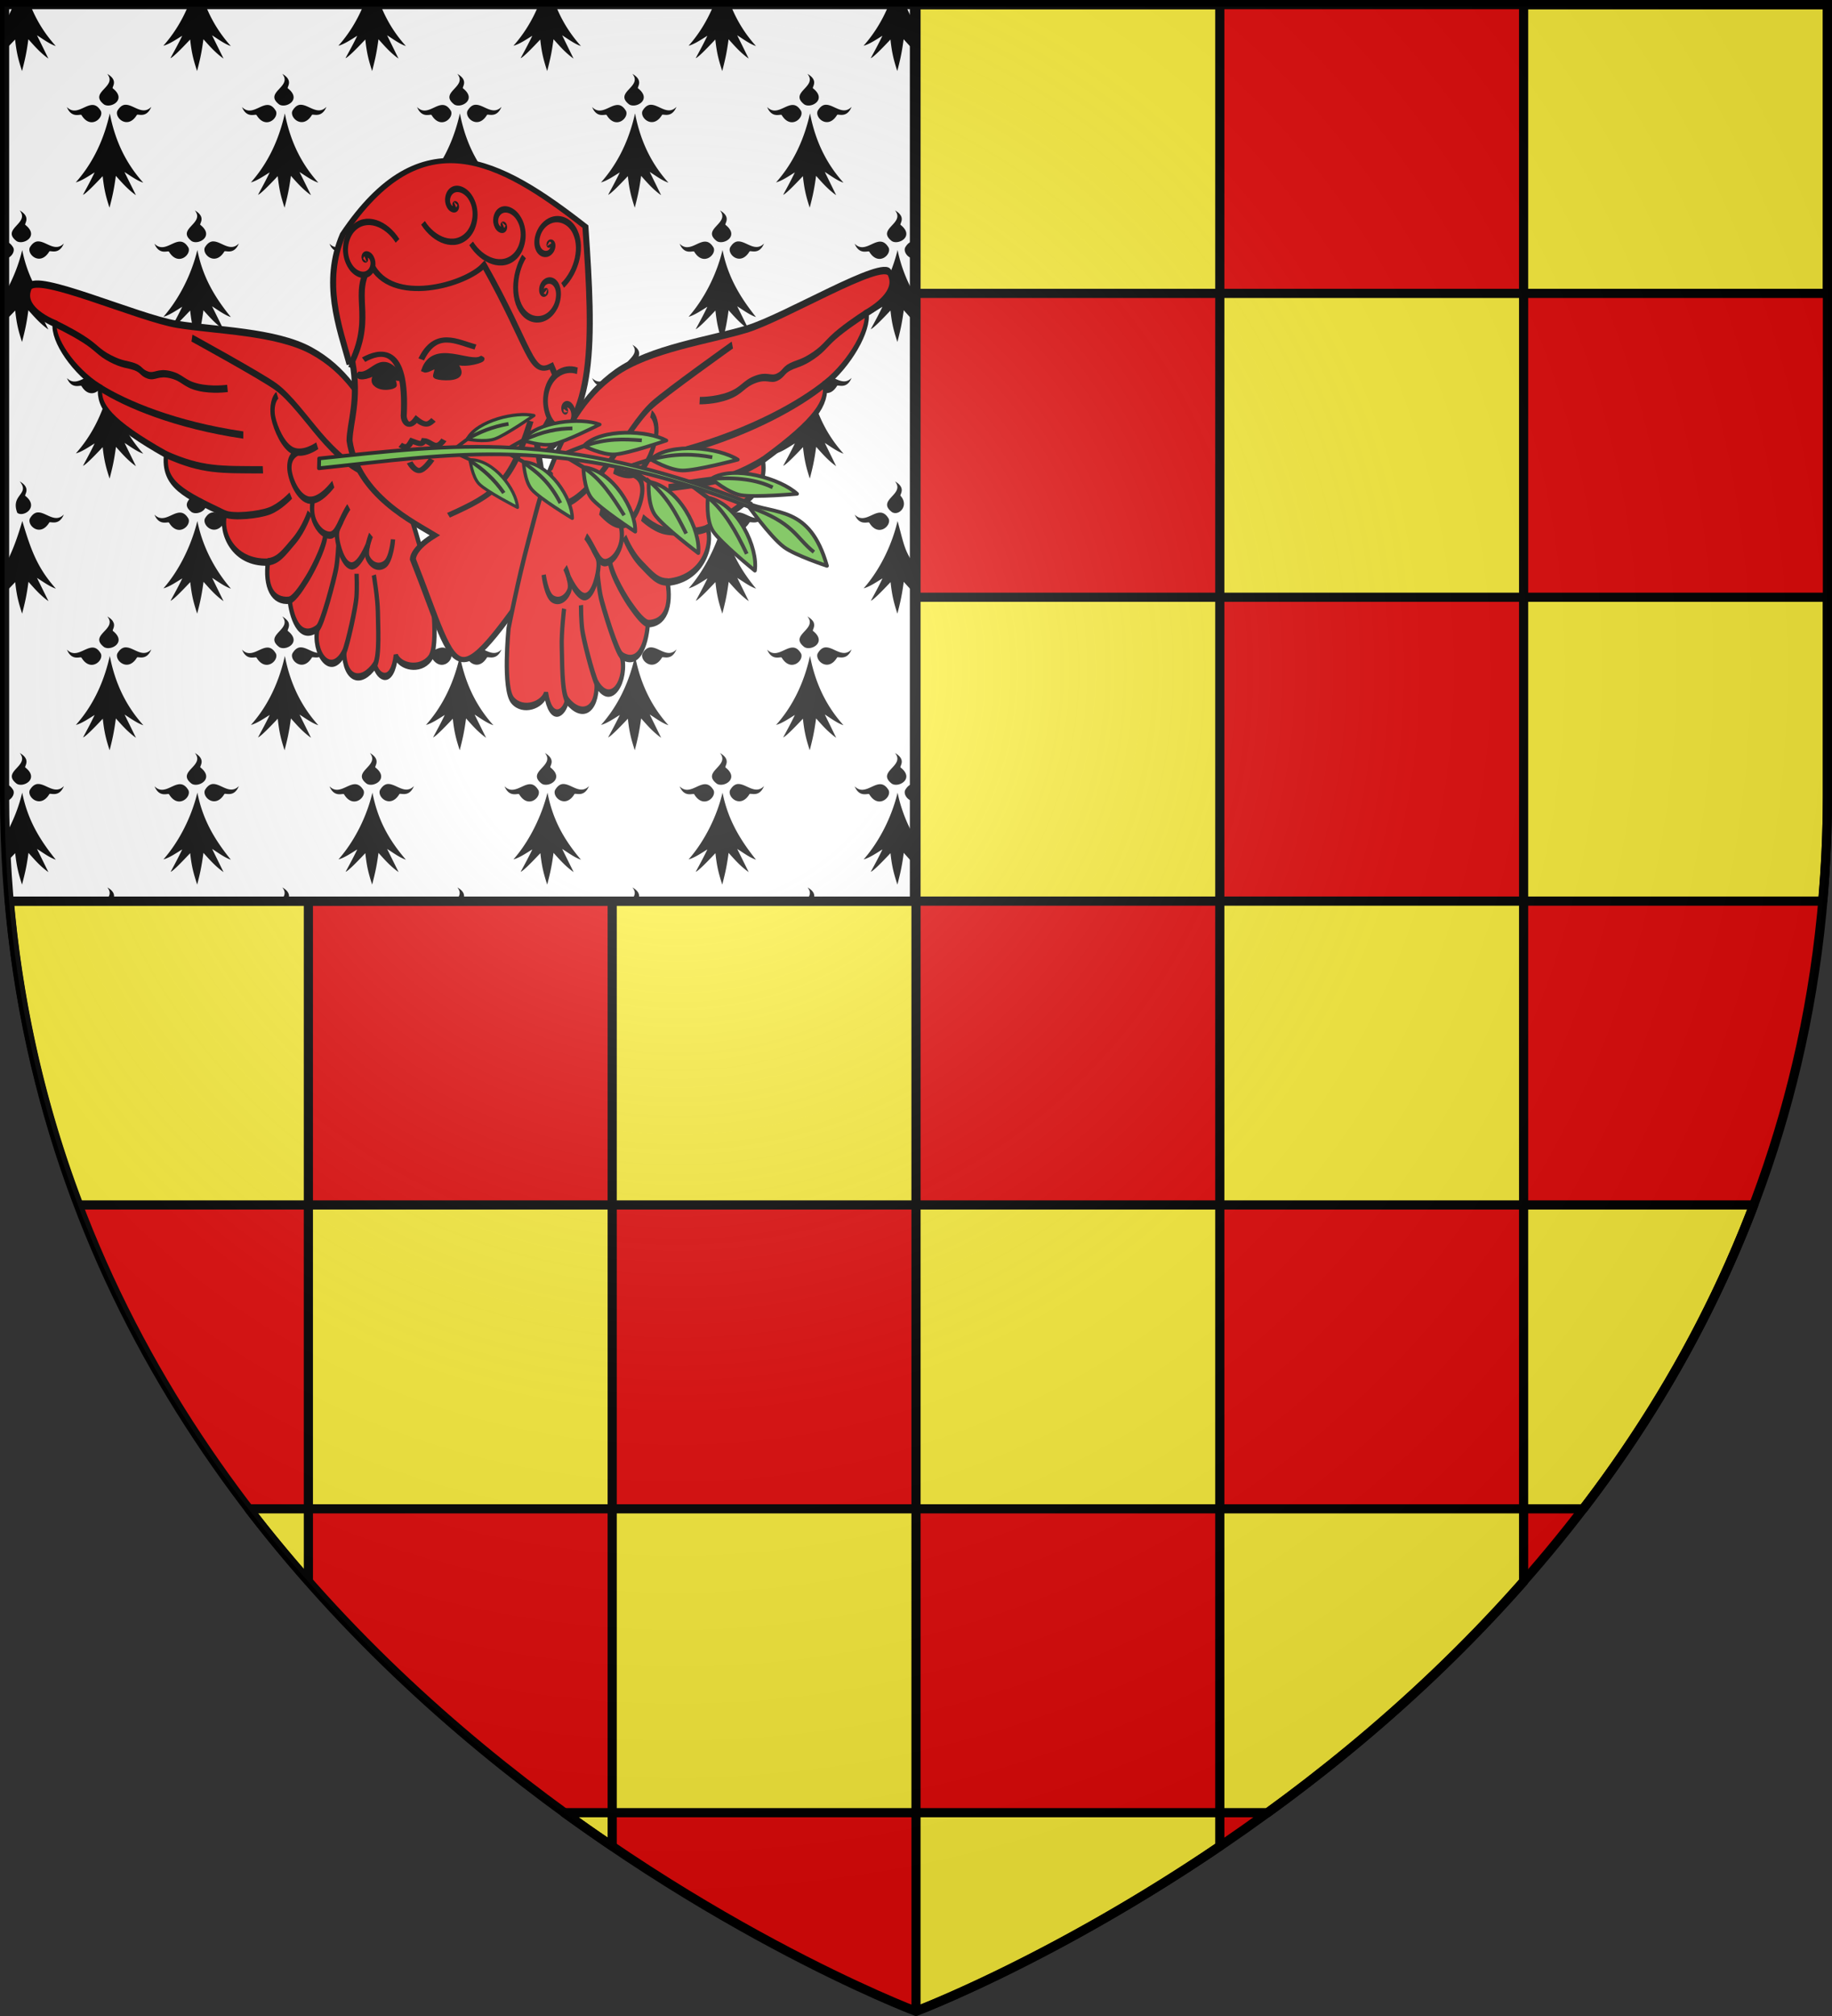 <svg xmlns="http://www.w3.org/2000/svg" xmlns:xlink="http://www.w3.org/1999/xlink" width="600" height="660" version="1"><rect width="100%" height="100%" fill="#333333" stroke="none"/><defs><radialGradient xlink:href="#a" id="j" cx="221.445" cy="226.331" r="300" fx="221.445" fy="226.331" gradientTransform="matrix(1.353 0 0 1.349 583.8 -48.604)" gradientUnits="userSpaceOnUse"/><linearGradient id="a"><stop offset="0" stop-color="#fff" stop-opacity=".314"/><stop offset=".19" stop-color="#fff" stop-opacity=".251"/><stop offset=".6" stop-color="#6b6b6b" stop-opacity=".125"/><stop offset="1" stop-opacity=".125"/></linearGradient></defs><path fill="#e20909" fill-rule="evenodd" d="M300 658.5s298.5-112.32 298.5-397.772V2.176H1.5v258.552C1.5 546.18 300 658.5 300 658.5"/><path fill="#fcef3c" stroke="#000" stroke-linecap="round" stroke-linejoin="round" stroke-miterlimit="3" stroke-width="3" d="M101 1.5v94.548h99.5V1.5zm99.5 94.548v99.478H300V96.048zm99.5 0h99.5V1.5H300zm99.5 0v99.478H499V96.048zm99.5 0h99.5V1.5H499zm0 99.478v99.478h97.945a396 396 0 0 0 1.555-34.95v-64.528zm0 99.478h-99.5v99.478H499zm0 99.478v99.477h19.527c22.21-28.895 41.577-61.948 55.865-99.477zm0 99.477h-99.5v99.478h15.673C443.086 573.22 471.841 548.58 499 517.79zm-99.5 99.478H300v64.96s44.695-16.818 99.5-53.981zm-99.5 0V493.96h-99.5v99.478zm-99.5 0h-15.676c4.993 3.616 10.818 7.653 15.676 10.947zm0-99.478v-99.477H101v99.477zm-99.5 0H81.473c6.187 8.05 12.994 16.222 19.527 23.629zm0-99.477v-99.478H3.055c3.195 36.136 11.24 69.261 22.743 99.478zm0-99.478h99.5v-99.478H101zm0-99.478V96.048H1.5v99.478zm99.5 99.478v99.478H300v-99.478zm99.5 0h99.5v-99.478H300zm0 99.478v99.477h99.5v-99.477z"/><path fill="#fff" fill-rule="evenodd" d="M1.5 1.5v254.797c0 13.286.668 26.183 1.934 38.714H299.49V1.5z"/><path fill-rule="evenodd" d="M4.263 1.989a49 49 0 0 1-2.266 4.678v5.258l.342-.214c-.108.226-.234.421-.342.642v3.639c.882-.887 1.837-1.873 2.95-3.058.513 4.8 1.227 7.08 2.265 10.334.827-3.25 1.424-5.487 2.08-10.425 1.976 2.208 3.875 4.434 6.55 6.328l-3.726-7.613c1.94 1.221 4.09 2.835 6.147 3.517-3.172-3.543-6.046-7.761-8.195-13.086zm57.332 0c-2.248 5.365-5.096 9.613-8.102 12.994 1.917-.518 4.094-1.984 6.178-3.272-1.275 2.673-2.575 4.98-3.85 7.338.761-.254 3.178-2.623 6.457-6.115.514 4.8 1.228 7.08 2.266 10.334.826-3.25 1.424-5.487 2.08-10.425 1.976 2.208 3.906 4.434 6.58 6.328l-3.756-7.613c1.94 1.221 4.09 2.835 6.146 3.517-3.17-3.543-6.019-7.762-8.163-13.086zm57.332 0c-2.248 5.365-5.097 9.613-8.102 12.994 1.917-.518 4.094-1.984 6.177-3.272-1.274 2.673-2.575 4.98-3.849 7.338.761-.254 3.21-2.623 6.488-6.115.514 4.8 1.196 7.08 2.235 10.334.826-3.25 1.423-5.487 2.08-10.425 1.976 2.208 3.875 4.434 6.549 6.328l-3.725-7.613c1.939 1.221 4.09 2.835 6.146 3.517-3.17-3.543-6.019-7.762-8.164-13.086zm57.332 0c-2.248 5.365-5.097 9.613-8.102 12.994 1.917-.518 4.094-1.984 6.177-3.272-1.274 2.673-2.544 4.98-3.818 7.338.76-.254 3.147-2.623 6.426-6.115.514 4.8 1.227 7.08 2.265 10.334.827-3.25 1.424-5.487 2.08-10.425 1.977 2.208 3.875 4.434 6.55 6.328l-3.725-7.613c1.939 1.221 4.09 2.835 6.146 3.517-3.171-3.543-6.014-7.761-8.164-13.086zm57.331 0c-2.248 5.365-5.065 9.613-8.07 12.994 1.917-.518 4.063-1.984 6.146-3.272-1.274 2.673-2.544 4.98-3.818 7.338.76-.254 3.147-2.623 6.425-6.115.514 4.8 1.228 7.08 2.266 10.334.827-3.25 1.424-5.487 2.08-10.425 1.977 2.208 3.906 4.434 6.58 6.328l-3.755-7.613c1.938 1.221 4.09 2.835 6.146 3.517-3.171-3.543-6.02-7.762-8.164-13.086zm57.332 0c-2.248 5.365-5.096 9.613-8.101 12.994 1.917-.518 4.093-1.984 6.177-3.272-1.274 2.673-2.544 4.98-3.818 7.338.76-.254 3.178-2.623 6.456-6.115.514 4.8 1.197 7.08 2.235 10.334.827-3.25 1.424-5.487 2.08-10.425a95 95 0 0 0 2.856 3.088V6.39a45 45 0 0 1-2.05-4.402zM35.118 24.186c3.501 4.277-6.304 5.979-1.025 10.028 2.252 1.375 7.507-1.601 2.887-5.259-.597-.313 2.095-2.475-1.862-4.77m57.331 0c3.502 4.277-6.272 5.979-.993 10.028 2.251 1.375 7.476-1.601 2.856-5.259-.597-.313 2.095-2.475-1.863-4.77m57.332 0c3.502 4.277-6.272 5.979-.993 10.028 2.251 1.375 7.507-1.601 2.887-5.259-.597-.313 2.064-2.475-1.894-4.77m57.332 0c3.502 4.277-6.304 5.979-1.024 10.028 2.251 1.375 7.538-1.601 2.917-5.259-.597-.313 2.064-2.475-1.893-4.77m57.332 0c3.501 4.277-6.273 5.979-.994 10.028 2.252 1.375 7.477-1.601 2.856-5.259-.597-.313 2.095-2.475-1.862-4.77M40.953 34.306c-.876.08-1.717.628-2.514 1.987-1 2.278 3.405 6.232 6.363 1.376.21-.593 3.125 1.286 4.75-2.69-2.785 2.88-5.64-.56-8.226-.673-.127-.005-.248-.012-.373 0m57.332 0c-.876.08-1.717.628-2.514 1.987-1 2.278 3.405 6.232 6.363 1.376.21-.593 3.156 1.286 4.78-2.69-2.784 2.88-5.67-.56-8.257-.673-.126-.005-.247-.012-.372 0m57.332 0c-.876.08-1.718.628-2.515 1.987-.999 2.278 3.406 6.232 6.364 1.376.209-.593 3.156 1.286 4.78-2.69-2.784 2.88-5.64-.56-8.226-.673-.126-.005-.278-.012-.403 0m57.363 0c-.876.08-1.749.628-2.546 1.987-1 2.278 3.406 6.232 6.364 1.376.209-.593 3.125 1.286 4.749-2.69-2.785 2.88-5.61-.56-8.195-.673-.126-.005-.247-.012-.372 0m57.331 0c-.875.08-1.717.628-2.514 1.987-1 2.278 3.375 6.232 6.332 1.376.21-.593 3.157 1.286 4.78-2.69-2.784 2.88-5.64-.56-8.225-.673-.127-.005-.247-.012-.373 0m-240.16.06c-2.586.115-5.472 3.555-8.257.673 1.624 3.978 4.602 2.068 4.812 2.66 2.957 4.857 7.331.933 6.332-1.345-.91-1.553-1.875-2.032-2.887-1.987m57.332 0c-2.586.115-5.442 3.555-8.226.673 1.624 3.978 4.571 2.068 4.78 2.66 2.958 4.857 7.332.933 6.333-1.345-.911-1.553-1.875-2.032-2.887-1.987m57.3 0c-2.585.115-5.41 3.555-8.194.673 1.624 3.978 4.57 2.068 4.78 2.66 2.958 4.857 7.332.933 6.332-1.345-.91-1.553-1.906-2.032-2.917-1.987m57.363 0c-2.585.115-5.44 3.555-8.225.673 1.624 3.978 4.57 2.068 4.78 2.66 2.958 4.857 7.332.933 6.332-1.345-.91-1.553-1.875-2.032-2.887-1.987m57.332 0c-2.586.115-5.441 3.555-8.226.673 1.624 3.978 4.571 2.068 4.78 2.66 2.958 4.857 7.332.933 6.333-1.345-.91-1.553-1.875-2.032-2.887-1.987M35.956 37.119c-2.277 10.191-6.533 17.408-11.144 22.595 1.917-.518 4.094-1.984 6.177-3.272-1.274 2.673-2.544 4.98-3.818 7.338.76-.254 3.178-2.623 6.457-6.115.514 4.8 1.196 7.08 2.234 10.334.827-3.25 1.424-5.487 2.08-10.425 1.977 2.208 3.906 4.434 6.58 6.328l-3.755-7.582c1.939 1.22 4.09 2.804 6.146 3.485-4.875-5.445-8.99-12.494-10.957-22.686m57.331 0C91.01 47.31 86.786 54.526 82.175 59.713c1.917-.518 4.063-1.984 6.146-3.272-1.274 2.673-2.544 4.98-3.818 7.338.76-.254 3.178-2.623 6.456-6.115.514 4.8 1.197 7.08 2.235 10.334.827-3.25 1.424-5.487 2.08-10.425 1.977 2.208 3.906 4.434 6.58 6.328L98.1 56.32c1.938 1.22 4.09 2.804 6.146 3.485-4.875-5.445-8.99-12.494-10.958-22.686m57.332 0c-2.277 10.191-6.501 17.408-11.112 22.595 1.916-.518 4.062-1.984 6.146-3.272-1.274 2.673-2.544 4.98-3.818 7.338.76-.254 3.178-2.623 6.456-6.115.514 4.8 1.228 7.08 2.266 10.334.827-3.25 1.424-5.487 2.08-10.425 1.976 2.208 3.875 4.434 6.55 6.328l-3.757-7.582c1.94 1.22 4.09 2.804 6.146 3.485-4.874-5.445-8.989-12.494-10.957-22.686m57.363 0c-2.277 10.191-6.532 17.408-11.144 22.595 1.917-.518 4.063-1.984 6.146-3.272-1.274 2.673-2.543 4.98-3.817 7.338.76-.254 3.177-2.623 6.456-6.115.514 4.8 1.228 7.08 2.266 10.334.826-3.25 1.424-5.487 2.08-10.425 1.976 2.208 3.875 4.434 6.55 6.328l-3.726-7.613c1.94 1.221 4.06 2.835 6.115 3.516-4.874-5.445-8.958-12.494-10.926-22.686m57.3 0c-2.276 10.191-6.5 17.408-11.112 22.595 1.917-.518 4.063-1.984 6.146-3.272-1.274 2.673-2.544 4.98-3.818 7.338.761-.254 3.178-2.623 6.457-6.115.514 4.8 1.196 7.08 2.235 10.334.826-3.25 1.423-5.487 2.08-10.425 1.976 2.208 3.906 4.434 6.58 6.328l-3.725-7.613c1.939 1.221 4.06 2.835 6.115 3.516-4.875-5.445-8.989-12.494-10.957-22.686M6.437 68.885c3.502 4.278-6.272 6.01-.993 10.059 2.251 1.375 7.507-1.632 2.887-5.29-.597-.313 2.064-2.475-1.894-4.769m57.363 0c3.502 4.278-6.304 6.01-1.024 10.059 2.251 1.375 7.507-1.632 2.886-5.29-.597-.313 2.096-2.475-1.862-4.769m57.332 0c3.501 4.278-6.304 6.01-1.025 10.059 2.252 1.375 7.508-1.632 2.887-5.29-.597-.313 2.095-2.475-1.862-4.769m57.331 0c3.502 4.278-6.303 6.01-1.024 10.059 2.252 1.375 7.507-1.632 2.887-5.29-.597-.313 2.095-2.475-1.862-4.769m57.332 0c3.502 4.278-6.303 6.01-1.024 10.059 2.251 1.375 7.507-1.632 2.887-5.29-.597-.313 2.095-2.475-1.863-4.769m57.332 0c3.502 4.278-6.303 6.01-1.024 10.059 2.251 1.375 7.507-1.632 2.887-5.29-.597-.313 2.095-2.475-1.863-4.769M12.303 79.035c-.876.082-1.749.63-2.546 1.988-.999 2.278 3.406 6.202 6.364 1.345.209-.593 3.156 1.317 4.78-2.66-2.784 2.882-5.64-.559-8.226-.672a3 3 0 0 0-.372 0m57.332 0c-.876.082-1.749.63-2.546 1.988-1 2.278 3.406 6.202 6.364 1.345.209-.593 3.156 1.317 4.78-2.66-2.785 2.882-5.64-.559-8.226-.672a3 3 0 0 0-.372 0m57.331 0c-.876.082-1.717.63-2.514 1.988-1 2.278 3.375 6.202 6.332 1.345.21-.593 3.157 1.317 4.78-2.66-2.784 2.882-5.64-.559-8.225-.672a3 3 0 0 0-.373 0m57.332 0c-.876.082-1.717.63-2.514 1.988-1 2.278 3.374 6.202 6.332 1.345.21-.593 3.156 1.317 4.78-2.66-2.784 2.882-5.64-.559-8.225-.672a3 3 0 0 0-.373 0m57.332 0c-.876.082-1.718.63-2.514 1.988-1 2.278 3.374 6.202 6.332 1.345.21-.593 3.156 1.317 4.78-2.66-2.784 2.882-5.64-.559-8.226-.672a3 3 0 0 0-.372 0m57.177.031c-.82.128-1.61.68-2.36 1.957-.577 1.316.652 3.17 2.36 3.577zm-240.006.03c-2.585.115-5.44 3.555-8.225.673 1.624 3.977 4.57 2.068 4.78 2.66 2.958 4.857 7.363.933 6.363-1.345-.91-1.553-1.906-2.032-2.918-1.987m57.332 0c-2.586.115-5.441 3.555-8.226.673 1.624 3.977 4.571 2.068 4.78 2.66 2.958 4.857 7.363.933 6.364-1.345-.91-1.553-1.906-2.032-2.918-1.987m57.332 0c-2.586.115-5.441 3.555-8.226.673 1.624 3.977 4.602 2.068 4.812 2.66 2.957 4.857 7.3.933 6.3-1.345-.91-1.553-1.874-2.032-2.886-1.987m57.332 0c-2.586.115-5.442 3.555-8.226.673 1.624 3.977 4.602 2.068 4.811 2.66 2.958 4.857 7.332.933 6.333-1.345-.911-1.553-1.906-2.032-2.918-1.987m57.332 0c-2.586.115-5.442 3.555-8.226.673 1.624 3.977 4.602 2.068 4.811 2.66 2.958 4.857 7.332.933 6.332-1.345-.91-1.553-1.906-2.032-2.917-1.987m-286.132.031v5.534c1.713-.393 2.94-2.254 2.36-3.577-.745-1.27-1.542-1.822-2.36-1.957m5.277 2.721C6.098 86.731 4.3 91.164 1.997 95.362v5.259c.11-.069.232-.116.342-.184-.108.226-.234.421-.342.642v3.639c.882-.887 1.868-1.873 2.98-3.058.514 4.8 1.197 7.049 2.235 10.304.827-3.25 1.424-5.457 2.08-10.395 1.976 2.208 3.875 4.403 6.55 6.298l-3.726-7.583c1.94 1.221 4.09 2.835 6.147 3.516-5.664-7.032-9.283-13.407-10.989-21.952m57.363 0c-1.89 7.894-5.93 15.953-11.112 21.86 1.916-.517 4.062-1.983 6.146-3.27-1.275 2.672-2.544 4.98-3.818 7.337.76-.254 3.146-2.623 6.425-6.115.514 4.8 1.228 7.049 2.266 10.304.826-3.25 1.424-5.457 2.08-10.395 1.976 2.208 3.906 4.403 6.58 6.298l-3.756-7.583c1.94 1.221 4.09 2.835 6.146 3.516-5.696-7.025-9.28-13.511-10.957-21.952m57.332 0c-1.889 7.92-5.865 15.879-11.113 21.86 1.917-.517 4.063-1.983 6.146-3.27-1.274 2.672-2.544 4.98-3.818 7.337.761-.254 3.178-2.623 6.457-6.115.514 4.8 1.196 7.049 2.235 10.304.826-3.25 1.423-5.457 2.08-10.395 1.976 2.208 3.906 4.403 6.58 6.298l-3.756-7.583c1.939 1.221 4.09 2.835 6.146 3.516-6.01-6.987-9.284-13.47-10.957-21.952m57.332 0c-1.971 7.865-5.994 15.993-11.144 21.86 1.917-.517 4.094-1.983 6.177-3.27-1.274 2.672-2.544 4.98-3.818 7.337.76-.254 3.178-2.623 6.457-6.115.514 4.8 1.196 7.049 2.234 10.304.827-3.25 1.424-5.457 2.08-10.395 1.977 2.208 3.906 4.403 6.58 6.298l-3.755-7.583c1.939 1.221 4.09 2.835 6.146 3.516-5.953-7.034-9.285-13.458-10.957-21.952m57.331 0c-1.88 7.885-5.916 15.936-11.112 21.86 1.917-.517 4.063-1.983 6.146-3.27-1.274 2.672-2.544 4.98-3.818 7.337.76-.254 3.178-2.623 6.456-6.115.514 4.8 1.197 7.049 2.235 10.304.827-3.25 1.424-5.457 2.08-10.395 1.977 2.208 3.906 4.403 6.58 6.298l-3.755-7.583c1.938 1.221 4.09 2.835 6.146 3.516-5.618-7.02-9.287-13.562-10.958-21.952m57.332 0c-1.897 7.888-5.915 15.936-11.112 21.86 1.917-.517 4.062-1.983 6.146-3.27-1.274 2.672-2.544 4.98-3.818 7.337.76-.254 3.178-2.623 6.456-6.115.514 4.8 1.228 7.049 2.266 10.304.827-3.25 1.424-5.457 2.08-10.395.933 1.042 1.835 2.076 2.825 3.088v-4.311l-.031-.062c.01.006.022-.006.03 0v-5.167c-2.262-4.099-3.994-9.009-4.842-13.269M35.118 112.881c3.501 4.278-6.304 5.98-1.025 10.028 2.252 1.375 7.538-1.6 2.918-5.258-.597-.314 2.064-2.476-1.893-4.77m57.331 0c3.502 4.278-6.272 5.98-.993 10.028 2.251 1.375 7.476-1.6 2.856-5.258-.597-.314 2.095-2.476-1.863-4.77m57.332 0c3.502 4.278-6.272 5.98-.993 10.028 2.251 1.375 7.507-1.6 2.887-5.258-.597-.314 2.064-2.476-1.894-4.77m57.332 0c3.502 4.278-6.273 5.98-.993 10.028 2.251 1.375 7.507-1.6 2.886-5.258-.597-.314 2.064-2.476-1.893-4.77m57.363 0c3.501 4.278-6.304 5.98-1.025 10.028 2.252 1.375 7.508-1.6 2.887-5.258-.597-.314 2.095-2.476-1.862-4.77m-223.492 10.15c-.876.082-1.748.599-2.545 1.957-1 2.278 3.405 6.233 6.363 1.376.21-.593 3.156 1.317 4.78-2.66-2.784 2.882-5.64-.559-8.225-.673a3 3 0 0 0-.373 0m57.332 0c-.876.082-1.717.599-2.514 1.957-1 2.278 3.374 6.233 6.332 1.376.21-.593 3.156 1.317 4.78-2.66-2.784 2.882-5.64-.559-8.226-.673a3 3 0 0 0-.372 0m57.332 0c-.876.082-1.749.599-2.546 1.957-.999 2.278 3.406 6.233 6.364 1.376.209-.593 3.156 1.317 4.78-2.66-2.784 2.882-5.64-.559-8.226-.673a3 3 0 0 0-.372 0m57.332 0c-.876.082-1.749.599-2.546 1.957-1 2.278 3.406 6.233 6.364 1.376.209-.593 3.156 1.317 4.78-2.66-2.785 2.882-5.64-.559-8.226-.673a3 3 0 0 0-.372 0m57.331 0c-.875.082-1.717.599-2.514 1.957-1 2.278 3.375 6.233 6.332 1.376.21-.593 3.157 1.317 4.78-2.66-2.784 2.882-5.64-.559-8.225-.673a3 3 0 0 0-.373 0m-240.16.031c-2.586.114-5.441 3.585-8.226.703 1.624 3.977 4.571 2.067 4.78 2.66 2.958 4.857 7.332.902 6.333-1.376-.91-1.552-1.875-2.032-2.887-1.987m57.332 0c-2.586.114-5.442 3.585-8.226.703 1.624 3.977 4.571 2.067 4.78 2.66 2.958 4.857 7.332.902 6.333-1.376-.911-1.552-1.875-2.032-2.887-1.987m57.332 0c-2.586.114-5.442 3.585-8.226.703 1.624 3.977 4.602 2.067 4.811 2.66 2.958 4.857 7.3.902 6.301-1.376-.91-1.552-1.875-2.032-2.886-1.987m57.331 0c-2.585.114-5.44 3.585-8.225.703 1.624 3.977 4.57 2.067 4.78 2.66 2.958 4.857 7.332.902 6.332-1.376-.91-1.552-1.875-2.032-2.887-1.987m57.332 0c-2.586.114-5.441 3.585-8.226.703 1.624 3.977 4.571 2.067 4.78 2.66 2.958 4.857 7.363.902 6.364-1.376-.91-1.552-1.906-2.032-2.918-1.987m-223.491 2.782c-2.277 10.19-6.533 17.407-11.144 22.594 1.917-.517 4.063-1.983 6.146-3.27-1.274 2.671-2.544 4.979-3.818 7.337.76-.254 3.178-2.623 6.457-6.115.514 4.8 1.227 7.049 2.266 10.303.826-3.25 1.423-5.456 2.08-10.395 1.976 2.209 3.874 4.435 6.549 6.33l-3.725-7.614c1.939 1.22 4.059 2.835 6.115 3.516-4.875-5.446-8.958-12.494-10.926-22.686m57.3 0c-2.277 10.19-6.501 17.407-11.112 22.594 1.917-.517 4.063-1.983 6.146-3.27-1.274 2.671-2.544 4.979-3.818 7.337.76-.254 3.178-2.623 6.456-6.115.514 4.8 1.197 7.049 2.235 10.303.827-3.25 1.455-5.456 2.111-10.395 1.977 2.209 3.875 4.435 6.55 6.33l-3.725-7.614c1.938 1.22 4.059 2.835 6.115 3.516-4.875-5.446-8.99-12.494-10.958-22.686m57.332 0c-2.277 10.19-6.501 17.407-11.112 22.594 1.916-.517 4.093-1.983 6.177-3.27-1.274 2.671-2.575 4.979-3.85 7.337.761-.254 3.178-2.623 6.457-6.115.514 4.8 1.228 7.049 2.266 10.303.827-3.25 1.424-5.456 2.08-10.395 1.976 2.209 3.875 4.435 6.55 6.33l-3.726-7.614c1.94 1.22 4.09 2.835 6.147 3.516-4.875-5.446-9.02-12.494-10.989-22.686m57.363 0c-2.277 10.19-6.532 17.407-11.144 22.594 1.917-.517 4.094-1.983 6.178-3.27-1.275 2.671-2.575 4.979-3.85 7.337.761-.254 3.178-2.623 6.457-6.115.514 4.8 1.228 7.049 2.266 10.303.826-3.25 1.424-5.456 2.08-10.395 1.976 2.209 3.906 4.435 6.58 6.33l-3.756-7.614c1.94 1.22 4.09 2.835 6.146 3.516-4.874-5.446-8.989-12.494-10.957-22.686m57.332 0c-2.277 10.19-6.533 17.407-11.144 22.594 1.917-.517 4.063-1.983 6.146-3.27-1.274 2.671-2.544 4.979-3.818 7.337.761-.254 3.21-2.623 6.488-6.115.514 4.8 1.196 7.049 2.235 10.303.826-3.25 1.423-5.456 2.08-10.395 1.976 2.209 3.875 4.435 6.549 6.33l-3.725-7.614c1.939 1.22 4.09 2.835 6.146 3.516-4.875-5.446-8.989-12.494-10.957-22.686M6.467 157.611c3.502 4.278-3.126 4.205-.807 10.273 2.024 1.599 7.29-1.846 2.67-5.504-.597-.313 2.095-2.475-1.863-4.77m57.332 0c3.502 4.278-6.304 6.01-1.024 10.059 2.251 1.374 7.507-1.632 2.886-5.29-.597-.313 2.096-2.475-1.862-4.77m57.332 0c3.501 4.278-6.304 6.01-1.025 10.059 2.252 1.374 7.508-1.632 2.887-5.29-.597-.313 2.095-2.475-1.862-4.77m57.331 0c3.502 4.278-6.303 6.01-1.024 10.059 2.252 1.374 7.507-1.632 2.887-5.29-.597-.313 2.095-2.475-1.862-4.77m57.332 0c3.502 4.278-6.272 6.01-.993 10.059 2.251 1.374 7.476-1.632 2.856-5.29-.597-.313 2.095-2.475-1.863-4.77m57.332 0c3.502 4.278-6.272 6.01-.993 10.059 2.251 1.374 5.654-2.08 2.856-5.29-.597-.313 2.095-2.475-1.863-4.77M12.303 167.76c-.876.082-1.718.629-2.515 1.988-.999 2.277 3.375 6.202 6.333 1.345.209-.593 3.156 1.317 4.78-2.66-2.784 2.882-5.64-.559-8.226-.673a3 3 0 0 0-.372 0m57.332 0c-.876.082-1.718.629-2.515 1.988-1 2.277 3.375 6.202 6.333 1.345.209-.593 3.156 1.317 4.78-2.66-2.785 2.882-5.64-.559-8.226-.673a3 3 0 0 0-.372 0m57.331 0c-.876.082-1.717.629-2.514 1.988-1 2.277 3.406 6.202 6.363 1.345.21-.593 3.126 1.317 4.75-2.66-2.785 2.882-5.61-.559-8.195-.673a3 3 0 0 0-.404 0m57.332 0c-.876.082-1.717.629-2.514 1.988-1 2.277 3.405 6.202 6.363 1.345.21-.593 3.125 1.317 4.75-2.66-2.785 2.882-5.64-.559-8.226-.673a3 3 0 0 0-.373 0m57.332 0c-.876.082-1.717.629-2.514 1.988-1 2.277 3.374 6.202 6.332 1.345.21-.593 3.187 1.317 4.811-2.66-2.784 2.882-5.67-.559-8.257-.673a3 3 0 0 0-.372 0m-182.829.062c-2.585.113-5.44 3.523-8.225.642 1.624 3.977 4.602 2.097 4.81 2.69 2.959 4.857 7.333.933 6.333-1.345-.91-1.553-1.906-2.032-2.918-1.987m57.332 0c-2.586.113-5.441 3.523-8.226.642 1.624 3.977 4.602 2.097 4.812 2.69 2.957 4.857 7.331.933 6.332-1.345-.91-1.553-1.906-2.032-2.918-1.987m57.332 0c-2.586.113-5.441 3.523-8.226.642 1.624 3.977 4.602 2.097 4.812 2.69 2.957 4.857 7.331.933 6.332-1.345-.91-1.553-1.906-2.032-2.918-1.987m57.363 0c-2.586.113-5.473 3.523-8.257.642 1.624 3.977 4.602 2.097 4.811 2.69 2.958 4.857 7.332.933 6.333-1.345-.911-1.553-1.875-2.032-2.887-1.987m57.3 0c-2.585.113-5.41 3.523-8.194.642 1.624 3.977 4.57 2.097 4.78 2.69 2.958 4.857 7.332.933 6.332-1.345-.91-1.553-1.906-2.032-2.917-1.987M7.306 170.574c-1.37 4.667-3.062 9.68-5.277 13.728v5.259c.11-.069.232-.147.342-.214-.108.226-.234.42-.342.642v3.638c.882-.887 1.837-1.873 2.95-3.057.513 4.8 1.227 7.079 2.265 10.334.827-3.25 1.424-5.487 2.08-10.426 1.976 2.208 3.875 4.434 6.55 6.329l-3.757-7.613c1.94 1.22 4.122 2.835 6.178 3.516-6.33-7.075-8.344-13.308-10.989-22.136m57.332 0c-1.99 8.045-5.945 16.156-11.112 22.044 1.916-.518 4.093-1.983 6.177-3.271-1.275 2.672-2.575 4.98-3.85 7.337.761-.253 3.178-2.622 6.457-6.114.514 4.8 1.228 7.079 2.266 10.334.827-3.25 1.424-5.487 2.08-10.426 1.976 2.208 3.875 4.434 6.55 6.329l-3.726-7.613c1.94 1.22 4.09 2.835 6.146 3.516-5.602-6.54-9.383-14.122-10.988-22.136m57.332 0c-1.91 8.053-5.817 16.008-11.113 22.044 1.917-.518 4.094-1.983 6.177-3.271-1.274 2.672-2.575 4.98-3.849 7.337.761-.253 3.21-2.622 6.488-6.114.514 4.8 1.196 7.079 2.235 10.334.826-3.25 1.423-5.487 2.08-10.426 1.976 2.208 3.875 4.434 6.549 6.329l-3.725-7.613c1.939 1.22 4.06 2.835 6.115 3.516-5.985-7.19-9.21-13.409-10.957-22.136m57.332 0c-1.822 8.027-5.88 16.083-11.113 22.044 1.917-.518 4.094-1.983 6.177-3.271-1.274 2.672-2.544 4.98-3.818 7.337.76-.253 3.147-2.622 6.426-6.114.514 4.8 1.227 7.079 2.266 10.334.826-3.25 1.423-5.487 2.08-10.426 1.976 2.208 3.874 4.434 6.549 6.329l-3.725-7.613c1.939 1.22 4.09 2.835 6.146 3.516-5.991-7.06-9.295-13.548-10.988-22.136m114.663 0c-1.916 8.076-5.886 16.087-11.112 22.044 1.917-.518 4.093-1.983 6.177-3.271-1.274 2.672-2.544 4.98-3.818 7.337.76-.253 3.178-2.622 6.456-6.114.514 4.8 1.197 7.079 2.235 10.334.827-3.25 1.424-5.487 2.08-10.426a95 95 0 0 0 2.856 3.088v-9.54c-2.684-4.235-2.776-5.74-4.874-13.452m-57.083.245c-2.228 7.89-6.149 15.891-11.33 21.8 1.917-.519 4.063-1.984 6.146-3.272-1.274 2.672-2.544 4.98-3.818 7.337.76-.253 3.147-2.622 6.425-6.114.514 4.8 1.228 7.079 2.266 10.334.827-3.25 1.424-5.487 2.08-10.426 1.977 2.208 3.906 4.434 6.58 6.329l-3.755-7.613c1.938 1.22 4.09 2.835 6.146 3.516-5.75-6.893-9.166-13.893-10.74-21.891M35.149 201.82c.109.134.195.269.279.397.04.062.09.123.124.184q.16.282.248.55c.003.008-.002.023 0 .03.035.11.076.23.094.337.01.062.026.123.03.183.004.052 0 .103 0 .153.001.091-.02.187-.03.275-.003.02.002.042 0 .062v.03c-.44 2.815-6.076 4.549-1.8 7.827 2.25 1.375 7.537-1.6 2.917-5.259-.396-.207.652-1.233.248-2.568-.034-.113-.098-.219-.155-.336-.089-.185-.185-.388-.341-.581q-.016-.015-.031-.03a4.9 4.9 0 0 0-.87-.795c-.016-.013-.044-.019-.061-.03a8 8 0 0 0-.652-.429zm57.3 0c.22.267.375.516.497.764a2.609 2.609 0 0 1 .248.734c.548 3.247-6.357 4.987-1.738 8.53 2.252 1.375 7.476-1.6 2.856-5.258-.396-.208.652-1.234.248-2.569h.031c-.015-.05-.043-.102-.062-.153-.146-.384-.438-.773-.9-1.192a6 6 0 0 0-.528-.428c-.18-.13-.368-.267-.59-.397-.021-.013-.04-.018-.062-.031zm57.332 0c.219.267.375.516.497.764a2.61 2.61 0 0 1 .248.734c.547 3.247-6.358 4.987-1.738 8.53 2.251 1.375 7.507-1.6 2.887-5.258-.397-.208.63-1.234.217-2.569h.03c-.015-.05-.042-.102-.061-.153-.002-.009.002-.022 0-.03-.15-.376-.45-.752-.9-1.162a6 6 0 0 0-.528-.428c-.18-.13-.369-.267-.59-.397-.021-.013-.04-.018-.062-.03zm57.332 0a4 4 0 0 1 .497.764 2.61 2.61 0 0 1 .248.734c.541 3.247-6.389 4.987-1.77 8.53 2.252 1.375 7.539-1.6 2.918-5.258-.396-.208.63-1.234.218-2.569h.03c-.015-.05-.043-.102-.062-.153-.002-.009.002-.022 0-.03-.148-.376-.448-.752-.9-1.162a6 6 0 0 0-.527-.428c-.181-.13-.369-.267-.59-.397-.022-.013-.04-.018-.062-.03zm57.332 0c.219.267.374.516.496.764.06.124.116.247.156.367s.073.251.093.367c.547 3.247-6.358 4.987-1.738 8.53 2.251 1.375 7.476-1.6 2.855-5.258-.396-.208.652-1.234.249-2.569h.03c-.014-.05-.042-.102-.062-.153-.146-.384-.438-.773-.9-1.192a6 6 0 0 0-.528-.428c-.18-.13-.368-.267-.59-.397-.022-.013-.04-.018-.062-.031zm-223.46 10.12c-.877.081-1.75.629-2.546 1.987-1 2.278 3.437 6.233 6.394 1.376.21-.593 3.094 1.287 4.718-2.69-2.784 2.881-5.609-.56-8.194-.673a3 3 0 0 0-.373 0m57.3 0c-.876.081-1.717.629-2.514 1.987-1 2.278 3.405 6.233 6.363 1.376.21-.593 3.156 1.287 4.78-2.69-2.784 2.881-5.67-.56-8.257-.673a3 3 0 0 0-.372 0m57.332 0c-.876.081-1.718.629-2.515 1.987-.999 2.278 3.406 6.233 6.364 1.376.209-.593 3.156 1.287 4.78-2.69-2.784 2.881-5.64-.56-8.226-.673a3 3 0 0 0-.403 0m57.363 0c-.876.081-1.749.629-2.546 1.987-1 2.278 3.406 6.233 6.364 1.376.209-.593 3.125 1.287 4.749-2.69-2.785 2.881-5.61-.56-8.195-.673a3 3 0 0 0-.372 0m57.331 0c-.875.081-1.717.629-2.514 1.987-1 2.278 3.375 6.233 6.332 1.376.21-.593 3.157 1.287 4.78-2.69-2.784 2.881-5.64-.56-8.225-.673a3 3 0 0 0-.373 0m-240.129.061c-2.586.114-5.472 3.554-8.257.673 1.624 3.977 4.571 2.067 4.78 2.66 2.958 4.856 7.332.932 6.333-1.345-.91-1.553-1.844-2.032-2.856-1.988m57.3 0c-2.585.114-5.44 3.554-8.225.673 1.624 3.977 4.571 2.067 4.78 2.66 2.958 4.856 7.332.932 6.333-1.345-.911-1.553-1.875-2.032-2.887-1.988m57.302 0c-2.586.114-5.41 3.554-8.195.673 1.624 3.977 4.57 2.067 4.78 2.66 2.958 4.856 7.332.932 6.332-1.345-.91-1.553-1.906-2.032-2.917-1.988m57.362 0c-2.585.114-5.44 3.554-8.225.673 1.624 3.977 4.57 2.067 4.78 2.66 2.958 4.856 7.332.932 6.332-1.345-.91-1.553-1.875-2.032-2.887-1.988m57.332 0c-2.586.114-5.441 3.554-8.226.673 1.624 3.977 4.571 2.067 4.78 2.66 2.958 4.856 7.332.932 6.333-1.345-.91-1.553-1.875-2.032-2.887-1.988m-223.522 2.752c-2.277 10.19-6.502 17.407-11.113 22.594 1.917-.518 4.063-1.983 6.146-3.271-1.274 2.672-2.513 4.98-3.787 7.337.76-.254 3.178-2.623 6.457-6.114.514 4.8 1.196 7.079 2.235 10.334.826-3.25 1.392-5.487 2.048-10.426 1.977 2.208 3.906 4.434 6.58 6.329l-3.724-7.583c1.939 1.221 4.09 2.805 6.146 3.486-4.875-5.446-9.02-12.494-10.988-22.686m57.331 0c-2.277 10.19-6.501 17.407-11.112 22.594 1.917-.518 4.063-1.983 6.146-3.271-1.274 2.672-2.544 4.98-3.818 7.337.76-.254 3.178-2.623 6.456-6.114.514 4.8 1.197 7.079 2.235 10.334.827-3.25 1.424-5.487 2.08-10.426 1.977 2.208 3.906 4.434 6.58 6.329l-3.755-7.583c1.938 1.221 4.09 2.805 6.146 3.486-4.875-5.446-8.99-12.494-10.958-22.686m57.332 0c-2.277 10.19-6.501 17.407-11.112 22.594 1.916-.518 4.062-1.983 6.146-3.271-1.274 2.672-2.544 4.98-3.818 7.337.76-.254 3.178-2.623 6.456-6.114.514 4.8 1.228 7.079 2.266 10.334.827-3.25 1.424-5.487 2.08-10.426 1.976 2.208 3.875 4.434 6.55 6.329l-3.757-7.583c1.94 1.221 4.09 2.805 6.146 3.486-4.874-5.446-8.989-12.494-10.957-22.686m57.363 0c-2.277 10.19-6.532 17.407-11.144 22.594 1.917-.518 4.063-1.983 6.146-3.271-1.274 2.672-2.543 4.98-3.817 7.337.76-.254 3.177-2.623 6.456-6.114.514 4.8 1.228 7.079 2.266 10.334.826-3.25 1.424-5.487 2.08-10.426 1.976 2.208 3.875 4.434 6.55 6.329l-3.726-7.613c1.939 1.22 4.06 2.835 6.115 3.516-4.874-5.446-8.958-12.494-10.926-22.686m57.3 0c-2.276 10.19-6.5 17.407-11.112 22.594 1.917-.518 4.063-1.983 6.146-3.271-1.274 2.672-2.544 4.98-3.818 7.337.761-.254 3.178-2.623 6.457-6.114.514 4.8 1.196 7.079 2.235 10.334.826-3.25 1.423-5.487 2.08-10.426 1.976 2.208 3.906 4.434 6.58 6.329l-3.725-7.613c1.939 1.22 4.06 2.835 6.115 3.516-4.875-5.446-8.989-12.494-10.957-22.686M6.468 246.52c3.502 4.278-6.272 6.01-.993 10.06 2.251 1.374 7.476-1.632 2.856-5.29-.597-.313 2.095-2.475-1.863-4.77m57.363 0c3.502 4.278-6.335 6.01-1.055 10.06 2.251 1.374 7.538-1.632 2.917-5.29-.597-.313 2.096-2.475-1.862-4.77m57.3 0c3.502 4.278-6.303 6.01-1.024 10.06 2.252 1.374 7.508-1.632 2.887-5.29-.597-.313 2.095-2.475-1.862-4.77m57.332 0c3.502 4.278-6.303 6.01-1.024 10.06 2.252 1.374 7.507-1.632 2.887-5.29-.597-.313 2.095-2.475-1.862-4.77m57.332 0c3.502 4.278-6.303 6.01-1.024 10.06 2.251 1.374 7.507-1.632 2.887-5.29-.597-.313 2.095-2.475-1.863-4.77m57.332 0c3.502 4.278-6.303 6.01-1.024 10.06 2.251 1.374 7.507-1.632 2.887-5.29-.597-.313 2.095-2.475-1.863-4.77M12.303 256.67c-.876.082-1.749.63-2.546 1.988-.999 2.278 3.437 6.202 6.395 1.346.209-.593 3.156 1.317 4.78-2.66-2.784 2.881-5.671-.56-8.257-.673a3 3 0 0 0-.372 0m57.363 0c-.876.082-1.749.63-2.546 1.988-1 2.278 3.375 6.202 6.333 1.346.209-.593 3.156 1.317 4.78-2.66-2.785 2.881-5.64-.56-8.226-.673-.126-.006-.216-.011-.341 0m57.3 0c-.876.082-1.717.63-2.514 1.988-1 2.278 3.375 6.202 6.332 1.346.21-.593 3.157 1.317 4.78-2.66-2.784 2.881-5.64-.56-8.225-.673a3 3 0 0 0-.373 0m57.332 0c-.876.082-1.717.63-2.514 1.988-1 2.278 3.374 6.202 6.332 1.346.21-.593 3.156 1.317 4.78-2.66-2.784 2.881-5.64-.56-8.225-.673a3 3 0 0 0-.373 0m57.332 0c-.876.082-1.718.63-2.514 1.988-1 2.278 3.374 6.202 6.332 1.346.21-.593 3.156 1.317 4.78-2.66-2.784 2.881-5.64-.56-8.226-.673a3 3 0 0 0-.372 0m57.145.031c-.81.137-1.587.694-2.328 1.957-.574 1.31.636 3.157 2.328 3.577zm-239.974.031c-2.585.114-5.41 3.554-8.194.673 1.624 3.977 4.57 2.067 4.78 2.66 2.958 4.856 7.332.932 6.332-1.346-.91-1.552-1.906-2.032-2.918-1.987m57.332 0c-2.586.114-5.441 3.554-8.226.673 1.624 3.977 4.571 2.067 4.78 2.66 2.958 4.856 7.363.932 6.364-1.346-.91-1.552-1.906-2.032-2.918-1.987m57.332 0c-2.586.114-5.441 3.554-8.226.673 1.624 3.977 4.602 2.067 4.812 2.66 2.957 4.856 7.3.932 6.3-1.346-.91-1.552-1.874-2.032-2.886-1.987m57.332 0c-2.586.114-5.442 3.554-8.226.673 1.624 3.977 4.602 2.067 4.811 2.66 2.958 4.856 7.332.932 6.333-1.346-.911-1.552-1.906-2.032-2.918-1.987m57.332 0c-2.586.114-5.442 3.554-8.226.673 1.624 3.977 4.602 2.067 4.811 2.66 2.958 4.856 7.332.932 6.332-1.346-.91-1.552-1.906-2.032-2.917-1.987m-286.132.03v5.534c1.713-.393 2.94-2.254 2.36-3.577-.745-1.27-1.542-1.822-2.36-1.956m5.277 2.722c-1.176 4.882-2.974 9.315-5.277 13.513v5.26c.11-.07.263-.117.373-.184-.108.226-.265.42-.373.642v3.638c.882-.887 1.868-1.873 2.98-3.057.514 4.8 1.197 7.048 2.235 10.303.827-3.25 1.455-5.456 2.11-10.395 1.977 2.208 3.845 4.404 6.52 6.298l-3.726-7.582c1.94 1.22 4.09 2.835 6.147 3.516-5.664-7.032-9.283-13.407-10.989-21.952m57.363 0c-1.89 7.894-5.93 15.952-11.112 21.86 1.916-.518 4.062-1.984 6.146-3.271-1.275 2.672-2.513 4.98-3.787 7.337.76-.254 3.115-2.623 6.394-6.114.514 4.8 1.259 7.048 2.297 10.303.827-3.25 1.393-5.456 2.049-10.395 1.976 2.208 3.906 4.404 6.58 6.298l-3.725-7.582c1.94 1.22 4.06 2.835 6.115 3.516-5.696-7.025-9.28-13.512-10.957-21.952m57.332 0c-1.889 7.92-5.865 15.878-11.113 21.86 1.917-.518 4.063-1.984 6.146-3.271-1.274 2.672-2.544 4.98-3.818 7.337.761-.254 3.178-2.623 6.457-6.114.514 4.8 1.196 7.048 2.235 10.303.826-3.25 1.423-5.456 2.08-10.395 1.976 2.208 3.906 4.404 6.58 6.298l-3.756-7.582c1.939 1.22 4.09 2.835 6.146 3.516-6.01-6.988-9.284-13.471-10.957-21.952m57.332 0c-1.971 7.865-5.994 15.992-11.144 21.86 1.917-.518 4.094-1.984 6.177-3.271-1.274 2.672-2.544 4.98-3.818 7.337.76-.254 3.178-2.623 6.457-6.114.514 4.8 1.196 7.048 2.234 10.303.827-3.25 1.424-5.456 2.08-10.395 1.977 2.208 3.906 4.404 6.58 6.298l-3.755-7.582c1.939 1.22 4.09 2.835 6.146 3.516-5.953-7.034-9.285-13.46-10.957-21.952m57.331 0c-1.88 7.884-5.916 15.935-11.112 21.86 1.917-.518 4.063-1.984 6.146-3.271-1.274 2.672-2.544 4.98-3.818 7.337.76-.254 3.178-2.623 6.456-6.114.514 4.8 1.197 7.048 2.235 10.303.827-3.25 1.424-5.456 2.08-10.395 1.977 2.208 3.906 4.404 6.58 6.298l-3.755-7.582c1.938 1.22 4.09 2.835 6.146 3.516-5.618-7.02-9.287-13.562-10.958-21.952m57.332 0c-1.897 7.887-5.915 15.936-11.112 21.86 1.917-.518 4.062-1.984 6.146-3.271-1.274 2.672-2.544 4.98-3.818 7.337.76-.254 3.178-2.623 6.456-6.114.514 4.8 1.228 7.048 2.266 10.303.827-3.25 1.424-5.456 2.08-10.395.923 1.031 1.816 2.055 2.793 3.057v-9.57c-2.246-4.087-3.967-8.968-4.81-13.207M35.15 290.516c1.14 1.394.861 2.5.155 3.516h1.955c.24-.907.188-2.183-2.11-3.516m57.3 0c1.142 1.395.855 2.499.156 3.516h1.955c.24-.907.188-2.183-2.11-3.516m57.332 0c1.142 1.395.854 2.499.155 3.516h1.956c.233-.907.191-2.181-2.11-3.516m57.332 0c1.142 1.395.854 2.499.155 3.516h1.956c.233-.907.191-2.181-2.111-3.516m57.363 0c1.14 1.394.857 2.5.155 3.516h1.956c.24-.907.188-2.183-2.111-3.516"/><path fill="none" stroke="#000" stroke-width="3" d="M3.434 295.011H299.49V1.5"/><path fill="none" stroke="#000" stroke-width="2.999" d="M300 658.5S1.5 546.18 1.5 260.728V2.176h597v258.552C598.5 546.18 300 658.5 300 658.5z" transform="matrix(1 0 0 1.001 0 -.678)"/><g stroke-width="1.014"><g stroke="#000" stroke-miterlimit="3.108" stroke-width="1.626"><g fill="#e20909" fill-rule="evenodd" stroke-width="4.211"><path d="M4.816 2.197c8.385-7.053 97.894 41.459 133.529 53.608 35.61 12.141 92.585 26.008 122.75 44.598 29.644 18.269 41.068 38.59 49.956 59.423 8.559 20.062 8.104 21.846 13.467 46.37 5.362 24.525 7.982 51.728 7.982 51.728s-2.173 34.036-13.747 38.933-30.2-2.027-31.808-9.244c-8.676 15.82-21.146 8.4-21.596.594-16.576 7.7-31.335 1.32-26.98-14.02-17.689 11.664-30.233-6.997-21.03-19.125-20.703 3.644-22.568-14.224-21.377-21.719-17.207-2.943-21.03-13.513-13.86-25.93-33.55-7.186-40.258-27.212-32.187-36.22-35.253-20.055-54.088-30.16-45.304-45.98-47.619-30.075-55.862-41.906-50.77-51.661-22.232-15.082-36.884-37.617-31.55-45.6C4.376 18.276-3.5 9.193 4.817 2.197z" transform="matrix(.32 -.13 .104 .551 7.911 93.418)"/><path d="M311.814 164.66c.283.74-3.461 19.203-16.388 16.42-12.926-2.783-30.246-19.112-41.023-31.819-10.605-12.505-21.614-27.927-33.318-36.872-11.938-9.125-71.025-45.657-71.025-45.657m31.932 140.485c10.058 1.717 16.49-1.186 28.648-5.669 12.157-4.483 19.98-12.263 19.98-12.263m-34.742 44.065c6.955-.405 15.94-5.62 19.688-7.484 3.842-1.912 22.31-12.917 26.227-20.865m-24.635 50.082c5.094-.524 25.428-24.158 28.625-28.834 3.111-4.551 6.375-12.52 6.375-12.52m-13.818 60.546c5.248-4.097 18.91-22.069 21.472-27.38 2.513-5.213 4.46-13.18 4.46-13.18m1.109 54.513c6.394-4.235 9.941-21.26 12.23-28.56 2.348-7.518 2.825-21.34 2.825-21.34m-130.64-67.185c7.483 4 31.916 8.22 43.004 8.37 11.145.151 22.966-3.7 22.966-3.7M104.573 125.22c31.648 17.076 48.934 20.465 89.298 30.122M53.802 73.519c21.432 14.743 65.06 37.569 127.686 58.242M22.215 27.932s12.489 6.862 24.106 14.793 11.84 10.632 22.362 16.932 15.303 6.957 21.555 9.944c6.393 3.054 5.28 4.886 11.322 7.682 6.164 2.852 10.047.313 21.38 4.784 11.332 4.47 10.984 7.998 23.95 13.1s27.91 7.307 27.91 7.307m130.282 120.427c-.13.457-5.314 10.68-12.122 11.87-6.808 1.188-13.106-2.3-15.11-7.116s7.093-12.15 7.093-12.15" transform="matrix(.32 -.13 .104 .551 7.911 93.418)"/><path d="M280.188 220.328s-12.147 10.296-19.623 7.833c-7.476-2.464-9.028-13.986-8.365-18.624.663-4.632 3.04-5.601 7.383-8.689" transform="matrix(.32 -.13 .104 .551 7.911 93.418)"/><path d="M268.85 195.087c-10.122 4.858-16.242 13.454-23.639 11.22-7.244-2.192-11.638-8.585-12.13-13.518-.506-5.079 2.654-9.297 2.654-9.297m22.454-4.47c-.349.066-14.924 6.703-25.404 3.545-10.396-3.132-15.257-16.346-13.352-22.519 1.863-6.02 8.042-6.523 10.491-6.73" transform="matrix(.32 -.13 .104 .551 7.911 93.418)"/><path d="M249.855 154.226c-.697.131-14.848 2.277-23.686-2.475-8.824-4.744-12.86-16.47-13.09-22.857-.236-6.537 4.492-10.833 7.877-11.432" transform="matrix(.32 -.13 .104 .551 7.911 93.418)"/></g><path fill="#e20909" fill-rule="evenodd" d="M552.073 317.56c-2.79-11.7-7.378-25.538-1.803-40.55 21.15-36.55 41.999-23.5 65.315-2.408 2.191 36.597 2.718 59.365-11.358 70.904-17.527-9.778-35.02-19.076-52.154-27.946z" clip-rule="evenodd" transform="matrix(1.216 0 0 1.05 -556.825 -214.14)"/><path fill="#e20909" fill-rule="evenodd" d="M569.11 378.29c.275 1.005-1.322-2.392 5.929-7.467-5.56-3.954-20.837-12.452-22.981-29.464.035-5.613 2.686-12.58.739-24.765 5.935-14.584-.59-21.115 5.056-30.304 5.436 13.141 25.515 6.536 30.431.307 12.706 26.126 12.43 34.809 18.146 31.444 1.213 3.205 2.065 5.983 2.917 8.762-2.283 5.235-4.272 9.936-6.915 14.745.79 6.678 1.875 12.822 2.633 19.02-.384 8.815 2.495 14.714 2.123 15.544-28.424 47.45-24.764 41.07-38.079 2.178z" clip-rule="evenodd" transform="matrix(1.216 0 0 1.05 -556.825 -214.14)"/><path fill="none" d="M585.971 312.145c-5.067-1.603-10.627-5.557-14.605 3.846m-4.722 17.79c1.057-23.026-6.687-20.302-10.802-17.684m21.633 24.99c-2.262 3.677-3.385.426-5.379.265-.554 1.55-1.6.748-3.3.053-.588 1.069-1.026 2.721-3.076 1.256m8.958-7.814c-1.08 1.118-1.875 2.362-4.64-.214-2.324 3.63-3.444.054-3.368-.908m34.147 1.508c-5.229 19.46-9.548 22.853-22.114 29.368" clip-rule="evenodd" transform="matrix(1.216 0 0 1.05 -556.825 -214.14)"/><path fill-rule="evenodd" d="M587.544 315.778c-3.496 2.03-12.588-5.236-15.293 3.472.687.374 2.548-1.389 3.235-1.015s-.161 2.458-.128 2.939 5.034 1.122 5.915-.48c.881-1.604-2.292-4.489-.265-3.848 2.387 1.07 7.222-.694 6.536-1.068zm-32.711 4.86c3.987.32 5.745-7.747 10.982 1.123-.947.64-2.387-1.07-2.353-.588.033.48.492 2.35.525 2.831s-3.528 1.55-5-.641c-1.147-2.244 3.295-4.915.094-3.42-2.515 1.87-5.162 1.817-4.248.695z" clip-rule="evenodd" transform="matrix(1.216 0 0 1.05 -556.825 -214.14)"/><path fill="#e20909" fill-rule="evenodd" stroke-width="3.406" d="M-254.737 276.878c.032.01-.02.08-.026.086-.189.178-.465-.092-.537-.254-.32-.713.448-1.377 1.068-1.523 1.688-.398 3.005 1.287 3.182 2.792.378 3.22-2.773 5.526-5.703 5.65-5.408.226-9.1-5.057-9.048-10.056.086-8.35 8.275-13.876 16.083-13.496 12.134.59 20 12.56 19.107 24.007" transform="matrix(-.331 .388 -.344 -.475 159.942 297.379)"/><path fill="#e20909" fill-rule="evenodd" stroke-width="3.406" d="M-254.737 276.878c.032.01-.02.08-.026.086-.189.178-.465-.092-.537-.254-.32-.713.448-1.377 1.068-1.523 1.688-.398 3.005 1.287 3.182 2.792.378 3.22-2.773 5.526-5.703 5.65-5.408.226-9.1-5.057-9.048-10.056.086-8.35 8.275-13.876 16.083-13.496 12.134.59 20 12.56 19.107 24.007" transform="matrix(-.331 .388 -.344 -.475 175.695 304.098)"/><path fill="#e20909" fill-rule="evenodd" stroke-width="3.406" d="M-254.737 276.878c.032.01-.02.08-.026.086-.189.178-.465-.092-.537-.254-.32-.713.448-1.377 1.068-1.523 1.688-.398 3.005 1.287 3.182 2.792.378 3.22-2.773 5.526-5.703 5.65-5.408.226-9.1-5.057-9.048-10.056.086-8.35 8.275-13.876 16.083-13.496 12.134.59 20 12.56 19.107 24.007" transform="matrix(-.375 -.309 .28 -.545 5.604 167.523)"/><path fill="#e20909" fill-rule="evenodd" stroke-width="3.829" d="M-254.737 276.878c.032.01-.02.08-.026.086-.189.178-.465-.092-.537-.254-.32-.713.448-1.377 1.068-1.523 1.688-.398 3.005 1.287 3.182 2.792.378 3.22-2.773 5.526-5.703 5.65-5.408.226-9.1-5.057-9.048-10.056.086-8.35 8.275-13.876 16.083-13.496 12.134.59 20 12.56 19.107 24.007" transform="matrix(.039 -.565 .401 .097 84.164 -36.447)"/><path fill="#e20909" fill-rule="evenodd" stroke-width="3.406" d="M-254.737 276.878c.032.01-.02.08-.026.086-.189.178-.465-.092-.537-.254-.32-.713.448-1.377 1.068-1.523 1.688-.398 3.005 1.287 3.182 2.792.378 3.22-2.773 5.526-5.703 5.65-5.408.226-9.1-5.057-9.048-10.056.086-8.35 8.275-13.876 16.083-13.496 12.134.59 20 12.56 19.107 24.007" transform="matrix(.331 -.388 .344 .475 108.8 -145.561)"/><path fill="#e20909" fill-rule="evenodd" stroke-width="3.406" d="M-254.737 276.878c.032.01-.02.08-.026.086-.189.178-.465-.092-.537-.254-.32-.713.448-1.377 1.068-1.523 1.688-.398 3.005 1.287 3.182 2.792.378 3.22-2.773 5.526-5.703 5.65-5.408.226-9.1-5.057-9.048-10.056.086-8.35 8.275-13.876 16.083-13.496 12.134.59 20 12.56 19.107 24.007" transform="matrix(.296 .425 -.384 .432 361.627 68.725)"/><g fill="#e20909" fill-rule="evenodd" stroke-width="4.211"><path d="M4.816 2.197c8.385-7.053 97.894 41.459 133.529 53.608 35.61 12.141 92.585 26.008 122.75 44.598 29.644 18.269 41.068 38.59 49.956 59.423 8.559 20.062 8.104 21.846 13.467 46.37 5.362 24.525 7.982 51.728 7.982 51.728s-2.173 34.036-13.747 38.933-30.2-2.027-31.808-9.244c-8.676 15.82-21.146 8.4-21.596.594-16.576 7.7-31.335 1.32-26.98-14.02-17.689 11.664-30.233-6.997-21.03-19.125-20.703 3.644-22.568-14.224-21.377-21.719-17.207-2.943-21.03-13.513-13.86-25.93-33.55-7.186-40.258-27.212-32.187-36.22-35.253-20.055-54.088-30.16-45.304-45.98-47.619-30.075-55.862-41.906-50.77-51.661-22.232-15.082-36.884-37.617-31.55-45.6C4.376 18.276-3.5 9.193 4.817 2.197z" transform="matrix(-.32 -.092 -.078 .573 293.077 88.52)"/><path d="M311.814 164.66c.283.74-3.461 19.203-16.388 16.42-12.926-2.783-30.246-19.112-41.023-31.819-10.605-12.505-21.614-27.927-33.318-36.872-11.938-9.125-71.025-45.657-71.025-45.657m31.932 140.485c10.058 1.717 16.49-1.186 28.648-5.669 12.157-4.483 19.98-12.263 19.98-12.263m-34.742 44.065c6.955-.405 15.94-5.62 19.688-7.484 3.842-1.912 22.31-12.917 26.227-20.865m-24.635 50.082c5.094-.524 25.428-24.158 28.625-28.834 3.111-4.551 6.375-12.52 6.375-12.52m-13.818 60.546c5.248-4.097 18.91-22.069 21.472-27.38 2.513-5.213 4.46-13.18 4.46-13.18m1.109 54.513c6.394-4.235 9.941-21.26 12.23-28.56 2.348-7.518 2.825-21.34 2.825-21.34m-130.64-67.185c7.483 4 31.916 8.22 43.004 8.37 11.145.151 22.966-3.7 22.966-3.7M104.573 125.22c31.648 17.076 48.934 20.465 89.298 30.122M53.802 73.519c21.432 14.743 65.06 37.569 127.686 58.242M22.215 27.932s12.489 6.862 24.106 14.793 11.84 10.632 22.362 16.932 15.303 6.957 21.555 9.944c6.393 3.054 5.28 4.886 11.322 7.682 6.164 2.852 10.047.313 21.38 4.784 11.332 4.47 10.984 7.998 23.95 13.1s27.91 7.307 27.91 7.307m130.282 120.427c-.13.457-5.314 10.68-12.122 11.87-6.808 1.188-13.106-2.3-15.11-7.116s7.093-12.15 7.093-12.15" transform="matrix(-.32 -.092 -.078 .573 293.077 88.52)"/><path d="M280.188 220.328s-12.147 10.296-19.623 7.833c-7.476-2.464-9.028-13.986-8.365-18.624.663-4.632 3.04-5.601 7.383-8.689" transform="matrix(-.32 -.092 -.078 .573 293.077 88.52)"/><path d="M268.85 195.087c-10.122 4.858-16.242 13.454-23.639 11.22-7.244-2.192-11.638-8.585-12.13-13.518-.506-5.079 2.654-9.297 2.654-9.297m22.454-4.47c-.349.066-14.924 6.703-25.404 3.545-10.396-3.132-15.257-16.346-13.352-22.519 1.863-6.02 8.042-6.523 10.491-6.73" transform="matrix(-.32 -.092 -.078 .573 293.077 88.52)"/><path d="M249.855 154.226c-.697.131-14.848 2.277-23.686-2.475-8.824-4.744-12.86-16.47-13.09-22.857-.236-6.537 4.492-10.833 7.877-11.432" transform="matrix(-.32 -.092 -.078 .573 293.077 88.52)"/></g><path fill="none" d="M574.211 347.135s-2.144 3.73-3.551 3.518c-1.408-.214-2.413-2.559-2.413-2.559" transform="matrix(1.216 0 0 1.05 -556.825 -214.14)"/></g><g stroke-width="2.948" transform="matrix(.38 .172 -.175 .374 411.005 23.754)"><path fill="#5ab532" stroke="#000" stroke-linejoin="round" d="M-218.94 477.197s28.385 16.738 41.982 19.662c10.755 2.312 36.667-.532 36.667-.532-32.652-38.557-53.797-19.576-78.648-19.13z"/><path id="b" fill="#5ab532" stroke="#000" stroke-linejoin="round" d="M-268.021 481.68c8.796 1.656 13.943 2.679 20.688 4.212 23.399-5.068 52.224 20.052 57.368 37.47 0 0-33.919-8.92-43.193-15.021-8.666-5.702-14.411-22.035-14.411-22.035z"/><use xlink:href="#b" id="c" width="600" height="660" transform="rotate(-2 -46.044 1846.436)"/><use xlink:href="#c" id="d" width="600" height="660" stroke-width="3.104" transform="rotate(-4 196.369 1432.038)scale(.95)"/><use xlink:href="#d" id="e" width="600" height="660" stroke-width="3.267" transform="rotate(-2 1514.908 2731.896)scale(.902)"/><use xlink:href="#e" width="600" height="660" stroke-width="3.267" transform="rotate(-4.001 567.24 1605.545)scale(.902)"/><path fill="none" stroke="#000" stroke-linejoin="round" d="M-214.94 479.197c37.016-3.243 42.55 6.769 60.767 11.44m-93.16-4.745c15.997 4.373 31.107 15.39 46.006 27.99m-96.575-21.34c20.697 5.194 33.604 15.951 46.762 26.53m-95.014-14.026c15.633 2.098 30.24 11.382 44.786 21.082m-89.366-5.16c12.352 2.24 24.898 5.172 39.969 17.198m-78.839-1.053c12.275 1.727 24.084 5.555 35.253 12.261"/><path id="f" fill="#5ab532" stroke="#000" stroke-linejoin="round" d="M-268.021 481.68c6.995-4.64 11.129-7.33 16.692-10.756 11.442-17.121 49.26-22.4 65.791-16.82 0 0-28.889 16.618-39.558 19.315-9.97 2.52-26.074-2.139-26.074-2.139z"/><use xlink:href="#f" id="g" width="600" height="660" transform="rotate(-10 -242.743 757.399)"/><use xlink:href="#g" id="h" width="600" height="660" stroke-width="3.104" transform="rotate(-4 196.369 1432.038)scale(.95)"/><use xlink:href="#h" id="i" width="600" height="660" stroke-width="3.104" transform="rotate(-8 -78.47 934.778)scale(.95)"/><use xlink:href="#i" width="600" height="660" stroke-width="3.267" transform="rotate(-8 79.406 1053.589)scale(.902)"/><path fill="none" stroke="#000" stroke-linejoin="round" d="M-438.434 522.517c6.154-8.74 13.62-17.121 24.413-24.595m15.955 7.16c11.084-13.565 21.16-20.068 30.983-24.812m14.29 8.977c12.754-12.773 25.897-18.149 39.068-23.019m12.999 10.862c14.498-12.338 28.688-18.207 42.765-21.693m6.79 15.883c17.353-9.863 32.626-14.181 46.166-13.878"/><path fill="#5ab532" stroke="#000" stroke-linejoin="round" d="M-215.094 476.188c-160.56 8.447-231.534 54.852-322.062 108.656l3.093 7.156c90.828-53.982 159.72-104.417 319.124-112.803z"/></g></g><path fill="url(#j)" fill-rule="evenodd" d="M961.429 695.643s298.5-112.32 298.5-397.772V39.319h-597v258.552c0 285.452 298.5 397.772 298.5 397.772" transform="translate(-661.429 -37.143)"/></svg>